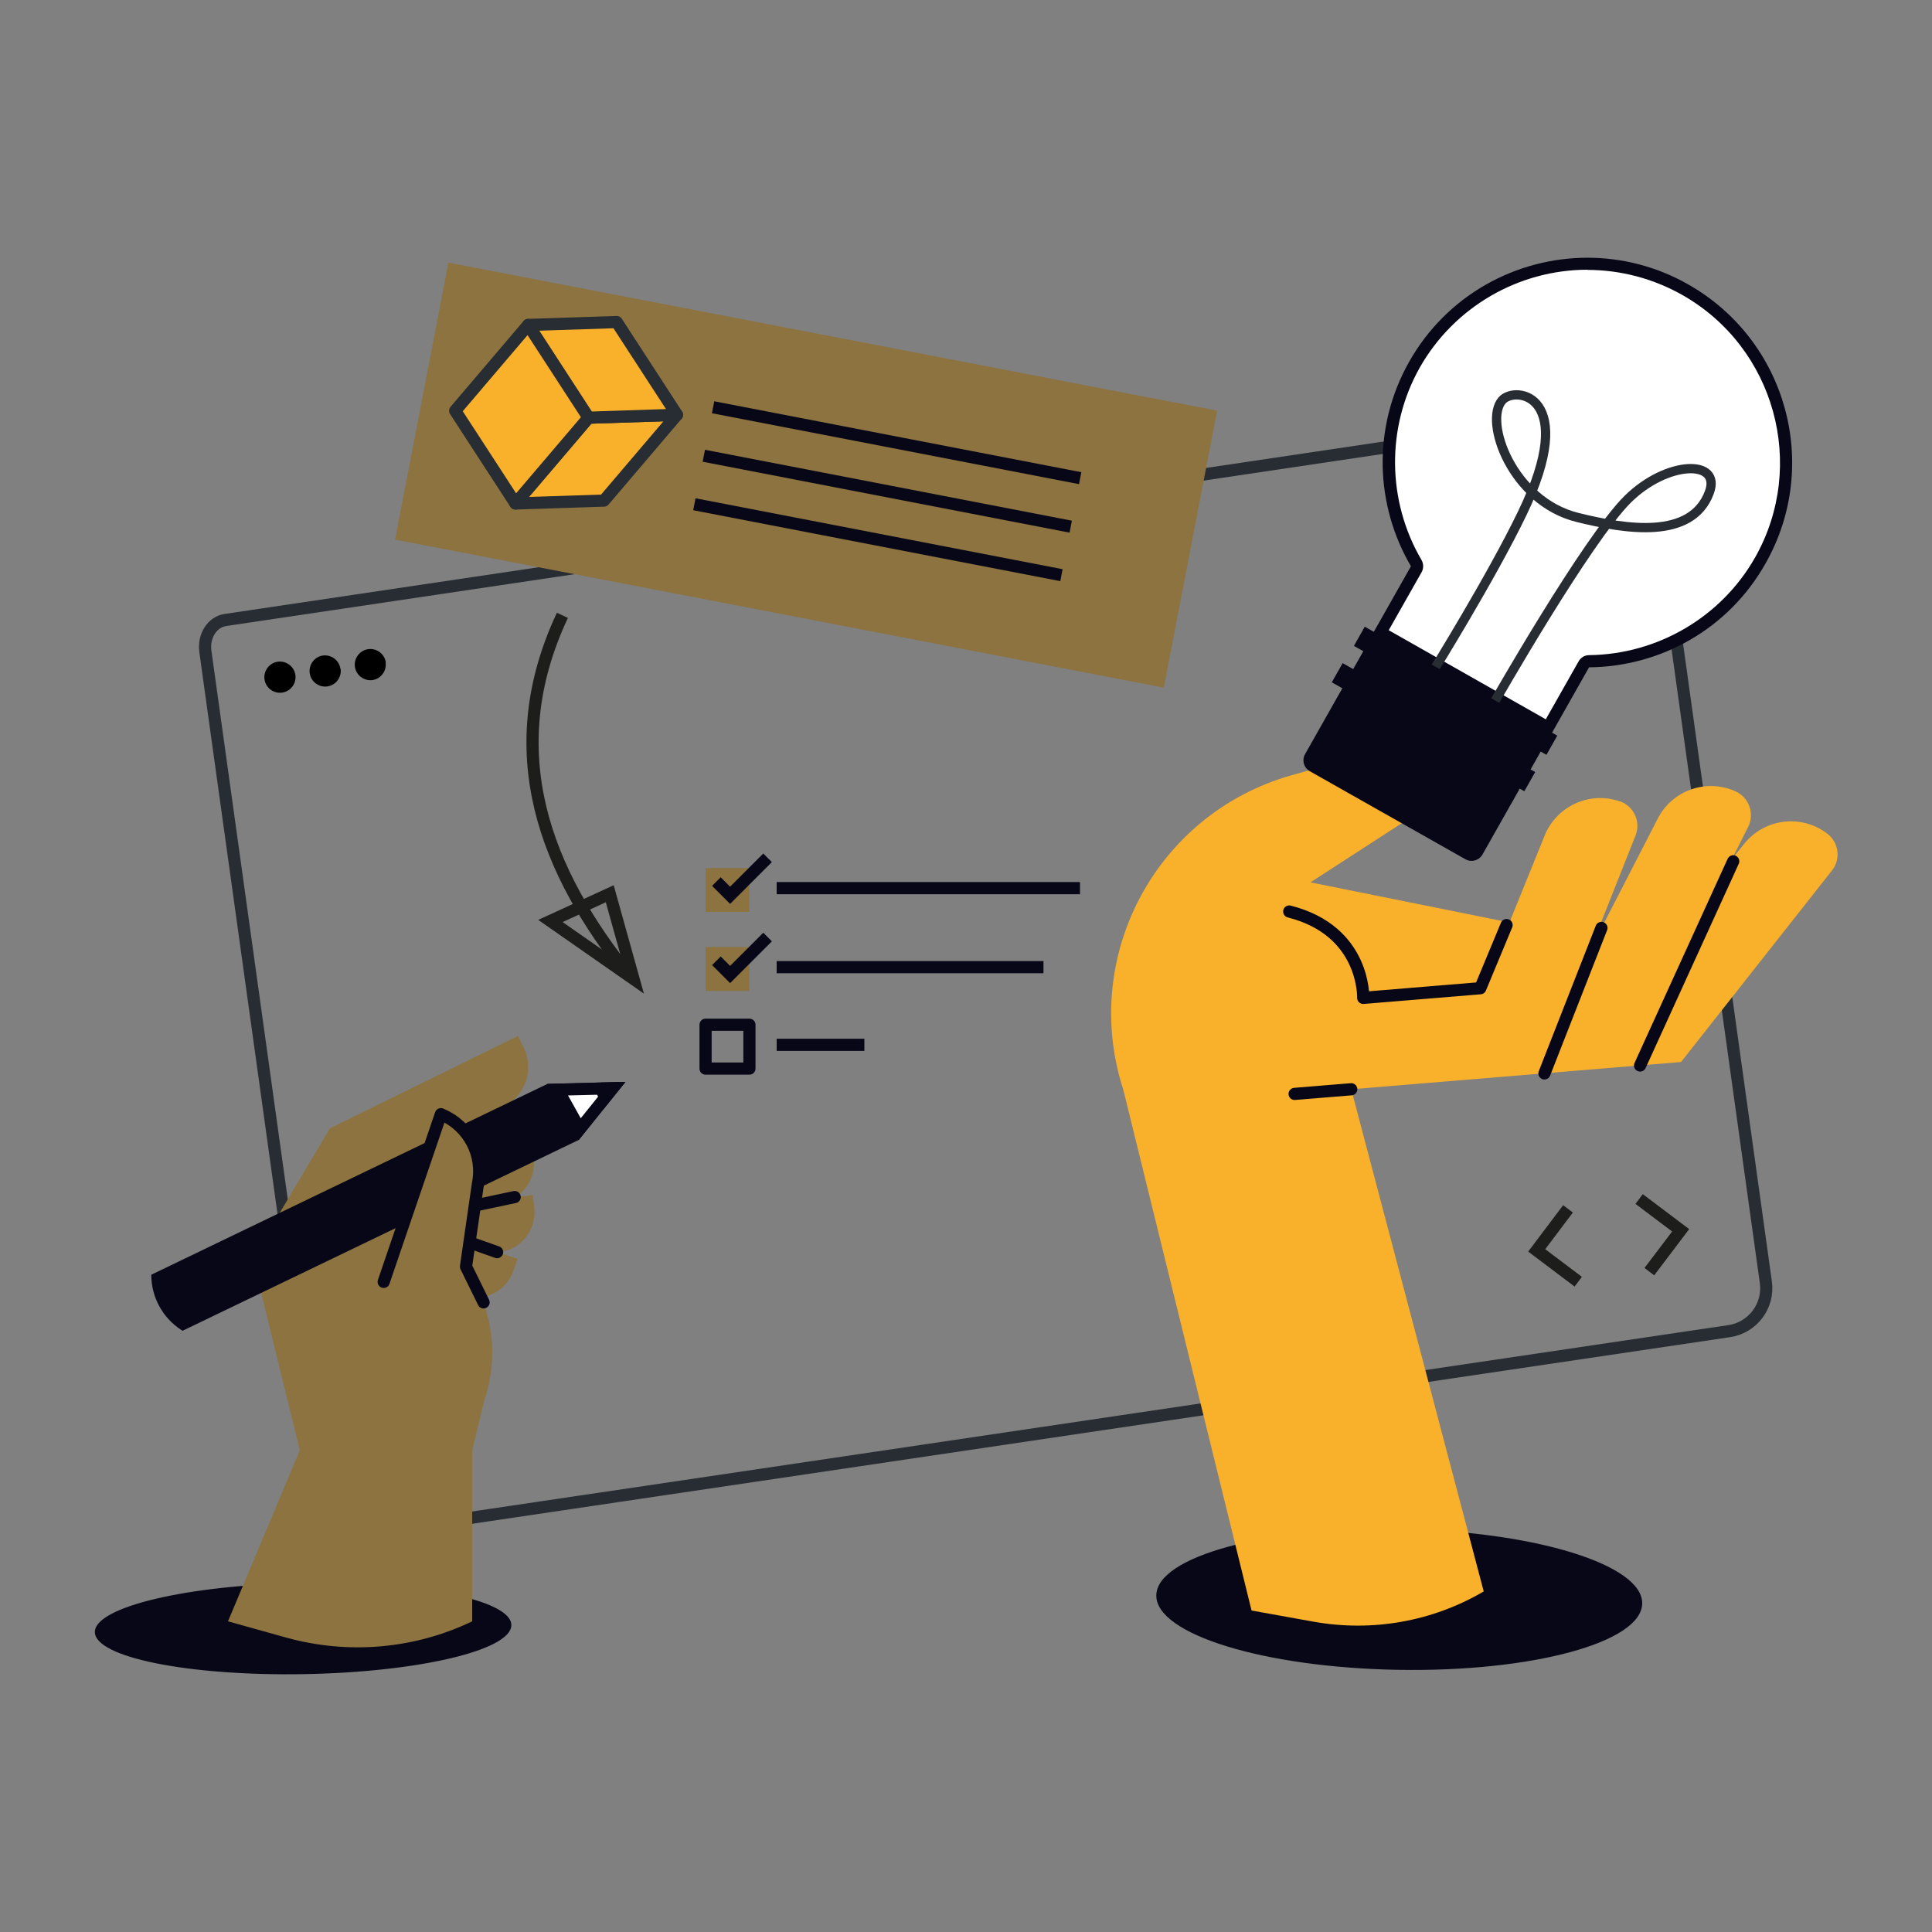 <?xml version="1.0" encoding="UTF-8"?>
<svg id="Layer_2" xmlns="http://www.w3.org/2000/svg" version="1.1" viewBox="0 0 1000 1000">
  <rect x="0" y="0" width="1000" height="1000" fill="#808080" stroke="none"/>
  <!-- Generator: Adobe Illustrator 29.3.1, SVG Export Plug-In . SVG Version: 2.1.0 Build 151)  -->
  <defs>
    <style>
      .st0, .st1, .st2, .st3, .st4, .st5, .st6 {
        fill: none;
      }

      .st0, .st2, .st7, .st3, .st8, .st9, .st4, .st5, .st6 {
        stroke-width: 6.3px;
      }

      .st0, .st7, .st3, .st9, .st6 {
        stroke: #080717;
      }

      .st0, .st5 {
        stroke-miterlimit: 10;
      }

      .st10 {
        fill: #080717;
      }

      .st11 {
        fill: #1d1d1b;
      }

      .st12, .st8 {
        fill: #f9b02a;
      }

      .st13 {
        isolation: isolate;
      }

      .st1 {
        stroke-width: 4.8px;
      }

      .st1, .st2, .st8 {
        stroke: #282d33;
      }

      .st7, .st14 {
        fill: #fff;
      }

      .st7, .st8, .st9, .st6 {
        stroke-linecap: round;
        stroke-linejoin: round;
      }

      .st9, .st15 {
        fill: #8c733f;
      }

      .st4, .st5 {
        stroke: #1d1d1b;
      }
    </style>
  </defs>
  <g>
    <path class="st2" d="M895,689c12.2-1.8,20.7-13.1,19-25.3l-60.9-437.3c-1.1-8.1-7.6-13.8-14.5-12.9L116.7,320.9c-6.9,1-11.5,8.3-10.4,16.3l60.8,436.9c1.7,12.4,13.2,21,25.6,19.1l702.3-104.2Z"/>
    <g>
      <path d="M152.9,349.4c.6,4.4-2.5,8.5-6.9,9.1-4.4.6-8.5-2.5-9.1-6.9-.6-4.4,2.5-8.5,6.9-9.1,4.4-.6,8.5,2.5,9.1,6.9Z"/>
      <path d="M176.3,346.2c.6,4.4-2.5,8.5-6.9,9.1-4.4.6-8.5-2.5-9.1-6.9-.6-4.4,2.5-8.5,6.8-9.1,4.4-.6,8.5,2.5,9.1,6.9Z"/>
      <path d="M199.6,342.9c.6,4.4-2.5,8.5-6.8,9.1-4.4.6-8.5-2.5-9.1-6.9-.6-4.4,2.5-8.5,6.9-9.1,4.4-.6,8.5,2.5,9.1,6.9Z"/>
    </g>
    <polyline class="st4" points="811.6 625.7 795.4 647.2 816.9 663.4"/>
    <polyline class="st4" points="848.4 620.6 869.9 636.8 853.7 658.2"/>
    <g>
      <line class="st4" x1="766.7" y1="247.8" x2="769.2" y2="266.1"/>
      <line class="st4" x1="777.1" y1="255.7" x2="758.8" y2="258.2"/>
    </g>
    <g>
      <polygon class="st11" points="800.1 242.6 792.7 243.6 793.7 251 801.1 250 800.1 242.6 800.1 242.6"/>
      <polygon class="st11" points="801.8 254.6 794.4 255.6 795.4 263 802.8 262 801.8 254.6 801.8 254.6"/>
      <polygon class="st11" points="812.2 240.9 804.8 241.9 805.8 249.3 813.3 248.3 812.2 240.9 812.2 240.9"/>
      <polygon class="st11" points="813.9 252.9 806.5 253.9 807.5 261.4 814.9 260.3 813.9 252.9 813.9 252.9"/>
    </g>
  </g>
  <g>
    <ellipse class="st10" cx="156.7" cy="843" rx="107.8" ry="23.6" transform="translate(-14.5 2.8) rotate(-1)"/>
    <g>
      <g>
        <path class="st15" d="M206.9,630.8l60.9,20.8-2,6c-3.7,10.9-15.6,16.7-26.5,13l-35.9-12.2,3.5-27.5Z"/>
        <path class="st15" d="M211.9,627l63.8-8.5.8,6.2c1.5,11.4-6.5,21.9-17.9,23.4l-37.6,5-9.1-26.2Z"/>
        <path class="st15" d="M260.7,572.7l-48.1,23.6,34.2,69.7c9.1,18.4,10.4,39.7,3.8,59.1l-6.2,25.6v88.5h0c-30,14.4-64.2,17.3-96.3,8.4l-30.1-8.4,37.2-88.5-24.4-99.4,40-67.3,97.3-47.8,3,6.1c5.5,11.2.9,24.8-10.3,30.3Z"/>
        <path class="st15" d="M213.7,615.8l57.7-28.4,2.8,5.6c5.1,10.3.8,22.8-9.5,27.9l-34,16.7-17-21.9Z"/>
        <g>
          <path class="st10" d="M78.3,659.8l205.1-98.8,40.3-1-24.1,30-205.1,98.8-.8-.5c-9.6-6.3-15.4-17-15.4-28.5h0Z"/>
          <g>
            <polygon class="st14" points="288.7 564 317 563.3 300.1 584.4 288.7 564"/>
            <path class="st10" d="M310.4,566.6l-9.8,12.2-6.6-11.8,16.4-.4M323.7,560h0,0ZM323.7,560l-40.3,1,16.2,29,24.1-30h0Z"/>
          </g>
          <polygon class="st10" points="306 560.4 323.7 560 312.6 573.8 306 560.4"/>
        </g>
        <path class="st9" d="M198.6,663.5l29.6-86.8.4.2c14,5.9,21.8,20.8,18.8,35.7l-6.2,43,9.1,18.5"/>
      </g>
      <line class="st7" x1="246.1" y1="623.9" x2="266.4" y2="619.6"/>
      <line class="st7" x1="243.4" y1="643.2" x2="257.3" y2="648.1"/>
    </g>
  </g>
  <g>
    <path class="st10" d="M850,830c-.3,20.1-56.9,35.5-126.4,34.3-69.5-1.2-125.5-18.5-125.1-38.6.3-20.1,56.9-35.5,126.4-34.3,69.5,1.2,125.5,18.5,125.1,38.6Z"/>
    <g>
      <path class="st12" d="M768,823.8l-68.6-260,170.7-14.1,78.1-99.1c4.7-5.9,3.6-14.5-2.4-19.1h0c-13.3-10.2-32.3-7.9-42.8,5l-45.7,56.3-179-36.1,55.9-36.2c10.6-6.9,11.4-22,1.6-30h0c-4.7-3.8-10.9-5.1-16.8-3.5l-50.6,14.3c-69.9,19.8-109.4,93.6-87,162.7l66.4,269.6,32.2,5.8c30.3,5.4,61.5-.1,88-15.7h0Z"/>
      <path class="st12" d="M898.3,409.6c-15.2-6.9-33.2-.4-40.5,14.6l-45.6,88.6,52-4.3,40.8-80.8c3.2-6.8.2-15-6.7-18.1Z"/>
      <path class="st12" d="M838.4,414.8c-15.8-5.5-33.1,2.6-39.1,18.2l-37.4,92.3,51.4-9,33.4-84.2c2.6-7.1-1.2-14.9-8.3-17.4Z"/>
      <line class="st6" x1="848.9" y1="551.5" x2="897.1" y2="445.8"/>
      <line class="st6" x1="799.4" y1="555.6" x2="828.9" y2="480.3"/>
      <path class="st6" d="M779.8,478.8l-13.6,32.7-60.6,5s1.2-34.7-38.3-44.7"/>
      <line class="st6" x1="699.4" y1="563.8" x2="670.1" y2="566.2"/>
    </g>
  </g>
  <g>
    <g>
      <path class="st14" d="M714.4,327.4l18.6-32.8c.6-1,.5-2.2,0-3.1-18.5-31.6-18.9-71-.9-102.8,18.2-32.2,52.6-52.2,89.6-52.2s35.2,4.6,50.6,13.4c49.3,28,66.7,90.9,38.8,140.2-18,31.8-52,51.7-88.6,52.1-1.1,0-2.1.6-2.7,1.6l-18.6,32.8-86.8-49.2Z"/>
      <path class="st10" d="M821.7,133.4v6.3c17.1,0,34.1,4.5,49.1,13,47.8,27.1,64.7,88.1,37.6,135.9-17.5,30.8-50.4,50.1-85.9,50.5-2.2,0-4.3,1.2-5.4,3.2l-17,30-81.3-46.1,17-30c1.1-1.9,1.1-4.3,0-6.3-18-30.7-18.3-68.9-.9-99.7,17.7-31.2,51-50.6,86.9-50.6v-6.3M821.7,133.4c-36.9,0-72.8,19.3-92.3,53.8-19.3,34.1-17.6,74.4.9,105.9l-20.1,35.5,92.2,52.3,20.1-35.5c36.6-.3,72-19.5,91.3-53.7,28.9-50.9,11-115.6-40-144.5-16.5-9.4-34.5-13.8-52.2-13.8h0Z"/>
    </g>
    <path class="st1" d="M773.2,363.9s48.2-84.6,69.3-105.5c20.4-20.2,48.8-20.8,42.2-3.4-9.2,24.4-42.9,19.1-68.3,12.8-33.7-8.4-48.5-49.6-38.9-60.6,6.9-7.8,40-2.8,10.4,58.5-15.9,33-46.4,82.1-46.4,82.1"/>
    <path class="st10" d="M691.4,349.8h92.4c3.6,0,6.5,2.9,6.5,6.5v70.3h-105.5v-70.3c0-3.6,2.9-6.5,6.5-6.5Z" transform="translate(1187.9 1089.6) rotate(-150.5)"/>
    <rect class="st10" x="736.5" y="319.6" width="11.4" height="114.5" transform="translate(48.5 836.8) rotate(-60.5)"/>
    <rect class="st10" x="748.1" y="300.8" width="11.4" height="114.5" transform="translate(70.6 837.3) rotate(-60.5)"/>
  </g>
  <g>
    <rect class="st15" x="365.2" y="449.3" width="22.7" height="22.7"/>
    <rect class="st15" x="365.2" y="490.2" width="22.7" height="22.7"/>
    <rect class="st6" x="365.2" y="530.4" width="22.7" height="22.7"/>
    <g>
      <line class="st0" x1="402" y1="459.7" x2="559" y2="459.7"/>
      <polyline class="st0" points="370.8 456.3 370.8 456.3 377.9 463.4 397.3 444"/>
      <line class="st0" x1="402" y1="500.6" x2="540.1" y2="500.6"/>
      <line class="st0" x1="402" y1="540.8" x2="447.4" y2="540.8"/>
      <polyline class="st0" points="370.8 497.3 370.8 497.3 377.9 504.4 397.3 485"/>
    </g>
  </g>
  <rect class="st15" x="214.5" y="173.1" width="405.2" height="146" transform="translate(54.2 -74.6) rotate(10.9)"/>
  <g>
    <line class="st3" x1="369.1" y1="210.8" x2="559.1" y2="247.5"/>
    <line class="st3" x1="364.3" y1="235.9" x2="554.2" y2="272.6"/>
    <line class="st3" x1="359.4" y1="261" x2="549.4" y2="297.7"/>
  </g>
  <g>
    <path class="st5" d="M291.1,318.5c-33.3,70.8-8.8,132.8,35.3,187.3"/>
    <polygon class="st5" points="315.6 462.6 327.9 506.7 284.9 476.7 315.6 462.6"/>
  </g>
  <g class="st13">
    <polygon class="st8" points="266.8 260.6 304.6 216.2 350.4 214.7 312.6 259.1 266.8 260.6"/>
    <polygon class="st8" points="319.2 166.7 350.4 214.7 304.6 216.2 273.4 168.2 319.2 166.7"/>
    <polygon class="st8" points="273.4 168.2 304.6 216.2 266.8 260.6 235.6 212.6 273.4 168.2"/>
  </g>
</svg>